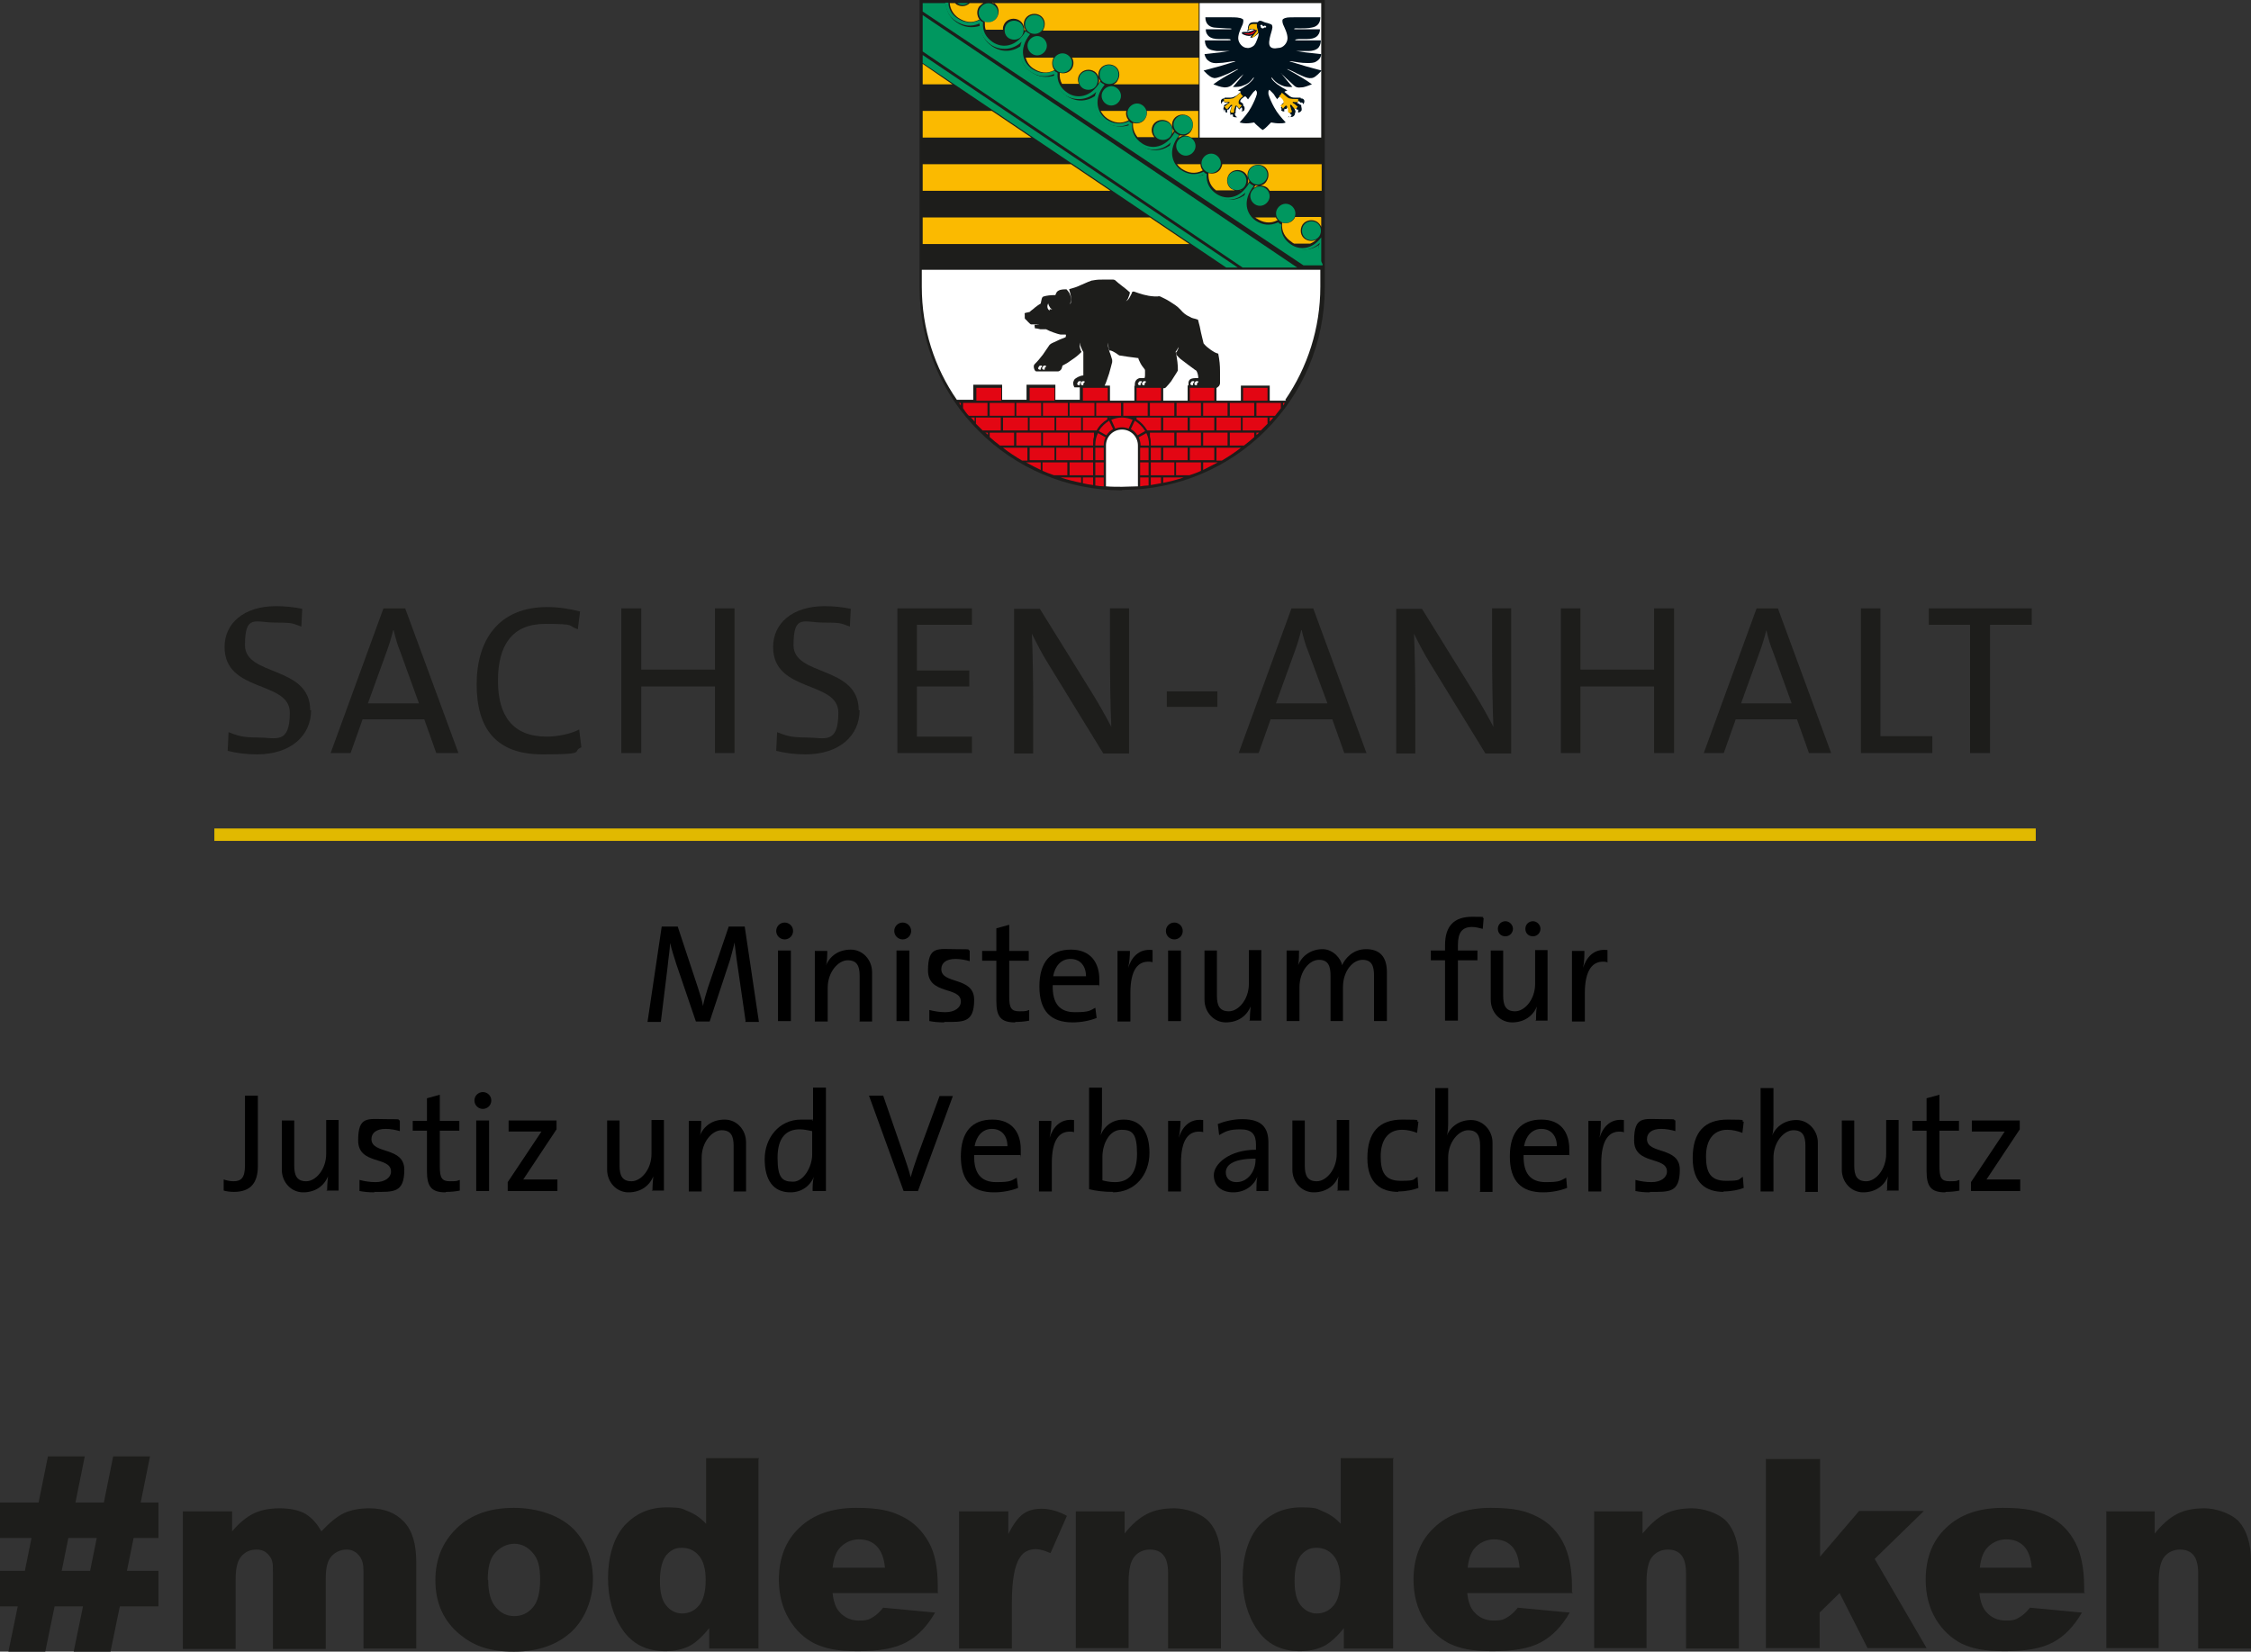 <?xml version="1.0" encoding="UTF-8"?>
<svg xmlns="http://www.w3.org/2000/svg" id="Ebene_1" version="1.1" viewBox="0 0 507.2 372.2">
  <rect x="0" y="0" width="507.2" height="372.2" fill="#333333" stroke="none"/>
  <defs>
    <style>
      .st0 {
        fill: #fbba00;
      }

      .st1 {
        fill: #00121e;
      }

      .st2 {
        fill: #1d1d1b;
      }

      .st3 {
        fill: #e1b900;
      }

      .st4 {
        fill: #00975f;
      }

      .st5 {
        fill: #fff;
      }

      .st6 {
        fill: #e30613;
      }
    </style>
  </defs>
  <path class="st2" d="M5.6,354l1.5-7.4H0v-8h8.7l2.1-10.4h8.3l-2.1,10.4h6.4l2.1-10.4h8.3l-2.1,10.4h4v8h-5.6l-1.5,7.4h7.1v8h-8.7l-2.1,10.2h-8.3l2.1-10.2h-6.4l-2.1,10.2H1.9l2.1-10.2H0v-8h5.6ZM13.9,354h6.4l1.5-7.4h-6.4l-1.5,7.4Z"></path>
  <path class="st2" d="M41.2,340.6h11.1v4.5c1.6-1.9,3.2-3.2,4.8-4,1.6-.8,3.6-1.2,5.9-1.2s4.4.4,5.9,1.3c1.4.9,2.6,2.2,3.5,3.9,1.9-2,3.6-3.4,5.1-4.1,1.5-.7,3.4-1.1,5.7-1.1,3.3,0,5.9,1,7.8,3,1.9,2,2.8,5,2.8,9.2v19.4h-11.9v-17.6c0-1.4-.3-2.4-.8-3.1-.8-1.1-1.8-1.6-3-1.6s-2.5.5-3.4,1.5c-.9,1-1.3,2.6-1.3,4.9v16h-11.9v-17c0-1.4,0-2.3-.2-2.8-.2-.8-.7-1.4-1.3-1.9-.6-.5-1.4-.7-2.2-.7-1.4,0-2.5.5-3.4,1.5-.9,1-1.3,2.7-1.3,5.1v15.8h-11.9v-30.9h0Z"></path>
  <path class="st2" d="M98.1,356.1c0-4.7,1.6-8.6,4.8-11.7,3.2-3.1,7.5-4.6,12.9-4.6s10.9,1.8,14,5.4c2.5,2.9,3.8,6.5,3.8,10.7s-1.6,8.7-4.7,11.7c-3.2,3-7.5,4.6-13.1,4.6s-9-1.3-12.1-3.8c-3.8-3.1-5.6-7.2-5.6-12.3h0ZM110,356.1c0,2.8.6,4.8,1.7,6.1,1.1,1.3,2.5,2,4.2,2s3.1-.7,4.2-2,1.6-3.4,1.6-6.3-.5-4.7-1.7-6c-1.1-1.3-2.5-2-4.1-2s-3.1.7-4.3,2-1.7,3.3-1.7,6.1h0Z"></path>
  <path class="st2" d="M170.9,328.8v42.7h-11.1v-4.6c-1.5,1.9-3,3.2-4.2,3.9-1.7.9-3.6,1.3-5.7,1.3-4.2,0-7.4-1.6-9.6-4.8s-3.3-7.1-3.3-11.7,1.2-9,3.7-11.8c2.5-2.7,5.6-4.1,9.4-4.1s3.5.3,5,.9,2.8,1.5,4,2.8v-14.8h12ZM159,356c0-2.4-.5-4.2-1.5-5.4-1-1.2-2.3-1.8-3.9-1.8s-2.5.6-3.5,1.7c-.9,1.2-1.4,3.1-1.4,5.8s.5,4.4,1.4,5.5,2.1,1.8,3.6,1.8,2.8-.6,3.8-1.8c1-1.2,1.5-3.1,1.5-5.8h0Z"></path>
  <path class="st2" d="M211.4,359h-23.8c.2,1.9.7,3.3,1.5,4.2,1.1,1.3,2.6,2,4.5,2s2.3-.3,3.3-.9c.6-.4,1.3-1,2.1-2l11.7,1.1c-1.8,3.1-3.9,5.3-6.5,6.7s-6.1,2-10.9,2-7.3-.6-9.7-1.7c-2.4-1.2-4.3-3-5.8-5.5-1.5-2.5-2.3-5.5-2.3-8.9,0-4.8,1.5-8.8,4.6-11.7,3.1-3,7.4-4.5,12.8-4.5s7.9.7,10.5,2,4.5,3.3,5.9,5.8,2,5.8,2,9.9v1.3h0ZM199.4,353.3c-.2-2.3-.9-3.9-1.9-4.9s-2.3-1.5-4-1.5-3.4.8-4.5,2.2c-.7.9-1.2,2.3-1.4,4.2h11.7Z"></path>
  <path class="st2" d="M216.1,340.6h11.1v5.1c1.1-2.2,2.2-3.7,3.3-4.5,1.1-.8,2.5-1.2,4.2-1.2s3.7.5,5.7,1.6l-3.7,8.4c-1.4-.6-2.5-.9-3.3-.9-1.5,0-2.8.6-3.6,1.9-1.2,1.8-1.8,5.2-1.8,10.1v10.4h-11.9v-30.9h0Z"></path>
  <path class="st2" d="M242.4,340.6h11v5c1.6-2.1,3.3-3.5,5-4.4s3.8-1.3,6.2-1.3,5.9,1,7.7,2.9c1.9,2,2.8,5,2.8,9v19.7h-11.9v-17c0-1.9-.4-3.3-1.1-4.1s-1.7-1.2-3-1.2-2.6.5-3.5,1.6c-.9,1.1-1.3,3-1.3,5.8v14.8h-11.9v-30.9h0Z"></path>
  <path class="st2" d="M313.9,328.8v42.7h-11.1v-4.6c-1.5,1.9-3,3.2-4.2,3.9-1.7.9-3.6,1.3-5.7,1.3-4.2,0-7.4-1.6-9.6-4.8s-3.3-7.1-3.3-11.7,1.2-9,3.7-11.8c2.5-2.7,5.6-4.1,9.4-4.1s3.5.3,5,.9,2.8,1.5,4,2.8v-14.8h12ZM302,356c0-2.4-.5-4.2-1.5-5.4-1-1.2-2.3-1.8-3.9-1.8s-2.5.6-3.5,1.7c-.9,1.2-1.4,3.1-1.4,5.8s.5,4.4,1.4,5.5,2.1,1.8,3.6,1.8,2.8-.6,3.8-1.8c1-1.2,1.5-3.1,1.5-5.8h0Z"></path>
  <path class="st2" d="M354.4,359h-23.8c.2,1.9.7,3.3,1.5,4.2,1.1,1.3,2.6,2,4.5,2s2.3-.3,3.3-.9c.6-.4,1.3-1,2.1-2l11.7,1.1c-1.8,3.1-3.9,5.3-6.5,6.7s-6.1,2-10.9,2-7.3-.6-9.7-1.7c-2.3-1.2-4.3-3-5.8-5.5-1.5-2.5-2.3-5.5-2.3-8.9,0-4.8,1.5-8.8,4.6-11.7,3.1-3,7.4-4.5,12.8-4.5s7.9.7,10.5,2,4.5,3.3,5.8,5.8c1.3,2.5,2,5.8,2,9.9v1.3h0ZM342.4,353.3c-.2-2.3-.8-3.9-1.8-4.9s-2.3-1.5-4-1.5-3.4.8-4.5,2.2c-.7.9-1.2,2.3-1.4,4.2h11.7Z"></path>
  <path class="st2" d="M359.1,340.6h11v5c1.7-2.1,3.3-3.5,5-4.4s3.8-1.3,6.2-1.3,5.8,1,7.7,2.9c1.8,2,2.8,5,2.8,9v19.7h-11.9v-17c0-1.9-.4-3.3-1.1-4.1-.7-.8-1.7-1.2-3-1.2s-2.6.5-3.5,1.6-1.3,3-1.3,5.8v14.8h-11.8v-30.9h0Z"></path>
  <path class="st2" d="M398,328.8h12.1v22l8.8-10.3h14.6l-11.1,10.8,11.7,20.1h-13.3l-6.3-12.4-4.5,4.4v8h-12.1v-42.7h0Z"></path>
  <path class="st2" d="M469.8,359h-23.8c.2,1.9.7,3.3,1.5,4.2,1.1,1.3,2.6,2,4.5,2s2.3-.3,3.3-.9c.6-.4,1.3-1,2.1-2l11.7,1.1c-1.8,3.1-3.9,5.3-6.5,6.7s-6.1,2-10.9,2-7.3-.6-9.7-1.7c-2.3-1.2-4.3-3-5.8-5.5-1.5-2.5-2.3-5.5-2.3-8.9,0-4.8,1.5-8.8,4.6-11.7,3.1-3,7.4-4.5,12.8-4.5s7.9.7,10.5,2,4.5,3.3,5.8,5.8c1.3,2.5,2,5.8,2,9.9v1.3h0ZM457.8,353.3c-.2-2.3-.8-3.9-1.8-4.9s-2.3-1.5-4-1.5-3.4.8-4.5,2.2c-.7.9-1.2,2.3-1.4,4.2h11.7Z"></path>
  <path class="st2" d="M474.5,340.6h11v5c1.7-2.1,3.3-3.5,5-4.4s3.8-1.3,6.2-1.3,5.8,1,7.7,2.9c1.8,2,2.8,5,2.8,9v19.7h-11.9v-17c0-1.9-.4-3.3-1.1-4.1-.7-.8-1.7-1.2-3-1.2s-2.6.5-3.5,1.6-1.3,3-1.3,5.8v14.8h-11.8v-30.9h0Z"></path>
  <g>
    <path class="st2" d="M252.8,110.5c-25.2,0-45.6-20.4-45.6-45.6V0h91.3v64.8c0,25.2-20.4,45.6-45.6,45.6"></path>
    <polygon class="st5" points="270.3 31 270.3 .7 297.7 .7 297.7 31 270.3 31 270.3 31"></polygon>
    <path class="st1" d="M287.3,10.9c-1.6,0-1.4-1.3-1.2-2.3.2-1,.5-1.6.6-2.4,0-.5-.1-.7-.5-.8-.5-.2-.6-.2-1-.3-.5-.1-.9-.5-1.4-.4-.2,0-.3.2-.4.3-.2,0-.5,0-.8,0-.5,0-.9.1-1.1.4-.2.3-.3.6-.3.9,0,.3-.1.5-.2.8.3-.2.7-.5,1-.5s.4,0,.6.1c-.2.2-.9.4-1.4.5-.4,0-.6,0-1,0-.2,0-.3,0-.4.2-.1.3,1,.7,1.6.7.3,0,.4,0,.7-.2,0,.1-.2.2-.3.4,0,0,0,.1-.1.2.3,0,.7,0,1.3-.5.2-.2.4-.3.6-.6,0,.6-.1.9-.3,1.4-.2.6-.4,1-.7,1.4-.4.4-1.1.7-1.6.6-1,0-2-1.1-2-2.2,0-1.1.7-2.4,1-3.1.1-.3.3-1.1,0-1.2-.6-.4-1.8-.4-2.6-.4-1.6,0-2,0-3.5,0-.9,0-1.4,0-2.3,0,0,1.3.7,2.1,1.9,2.3.8.1,2,.1,2.9.2.1,0,1.1,0,1.1.1,0,.1-.3.1-.4.1-.9,0-1.5,0-2.6,0-1.1,0-1.6,0-2.8,0,0,.6.1.9.5,1.4.6.7,1.7.8,2.4.8.7,0,1.2,0,1.8,0,.4,0,.9,0,.9.2,0,.1-.4.1-.7.1-1.6,0-3.6,0-5.1,0,0,.5.1,1.1.5,1.6.5.6,1.5.7,2.2.8,1,0,1.8,0,2.9,0,0,0,.2,0,.2,0,0,0-.1,0-.2,0-1.1.1-1.8.3-3,.4-1.1.1-1.6.2-2.7.3.2.8.5,1.3,1.2,1.7.5.3,1.2.4,2,.3,1.2,0,2.2-.3,3.5-.4.1,0,.3,0,.3,0,0,0-.1,0-.2.1-1,.3-2,.6-3.3,1-1.4.4-2.3.6-3.7,1,1.2,1.3,1.8,1.6,2.4,1.7.8,0,1.9-.5,3.1-1,.8-.4,1.4-.7,2.1-1,0,0,.2,0,.2,0,0,0-.1.1-.2.1-1.1.7-2,1.1-3.3,1.9-.8.5-1.3.8-2.1,1.4.8.3,1.5.6,2.5.7.6,0,1-.1,1.5-.4.5-.4.9-.8,1.4-1.3.5-.5.8-.8,1.4-1.3,0,0,.2-.2.2-.2,0,0-.1.1-.2.2-.8,1.1-1.4,1.7-2.4,2.9,1.1,0,1.6,0,2.5-.4,1.1-.4,1.6-1,2.2-1.8,0,0,0,.1,0,.2-.1.3-.8,1-1.3,1.4-.7.5-1.5,1-2.3,1.4.1,0,.2,0,.4.1s.2.1.3.2c-.4.3-.7.7-1.1.9-.4.2-.8.4-1.2.4-.4,0-.5,0-.9,0-.1,0-.3,0-.4,0,0,0-.1,0-.1.2-.1,0-.2,0-.3,0-.3.1-.5.3-.5.6,0,.3,0,.5.3.7,0-.2,0-.3.2-.4,0,0,.1,0,.3,0,0,0,.1.1.2,0,.1,0,.2,0,.3,0,.1,0,.2,0,.4,0-.3.2-.6.4-.8.5-.1,0-.2.1-.2.2,0,0,0,.1,0,.2-.1.2-.2.5-.1.8,0,.3.4.5.8.6,0-.2,0-.3,0-.5,0,0,0-.1,0-.2.1,0,.2,0,.3,0,.1-.1.2-.2.3-.4.1-.2.2-.3.4-.4,0,.3-.1.4-.2.7,0,.2-.1.3-.2.6,0,0,0,.1.1.2,0,.5.1.7.5.9.3.1.8.2,1.1.1-.3-.1-.4-.2-.5-.5,0-.1-.1-.2-.1-.3.1,0,.2,0,.2-.2,0-.4,0-.5.1-.9,0-.2.1-.6.2-.5.1.1.2.3.4.5,0,.1.1.2.3.1,0,0,.1,0,.1-.1,0,0,.1.1.1.2,0,.2,0,.2,0,.4.4,0,.7,0,.8-.4.1-.4,0-.8-.3-.9,0-.2,0-.3,0-.4-.3-.3-.5-.4-.6-.4-.1-.2,0-.2,0-.4.2-.3.3-.4.5-.5.2-.2.3-.3.6-.4.1.1.2.2.3.3.1.2.2.2.3.4.2-.3.3-.4.5-.7.2-.3.4-.5.6-.8.2-.3.6-.5.6-.6,0-.1.2.2.3.4,0,.2,0,.3,0,.5-.2.8-.8,2.1-1.3,3-.7,1.3-1.6,2.3-2.6,3.4.4.1.9.2,1.5.2.6,0,1.2-.1,1.8-.2.3.4.5.5.8.8.4.4.7.6,1.1.9.5-.3.7-.5,1.1-.9.3-.3.5-.5.8-.8.6.1,1.2.2,1.8.2.6,0,1.1,0,1.5-.2-1-1.1-1.9-2.1-2.6-3.4-.5-.9-1.1-2.2-1.3-3,0-.2,0-.3,0-.5,0-.2.2-.6.3-.4,0,0,.4.4.6.6.3.3.4.4.6.8.2.3.3.4.5.7,0-.2.2-.3.3-.4.1-.1.2-.2.3-.3.2.1.4.2.6.4.2.2.3.3.5.5,0,.1.1.2,0,.4,0,0-.3.2-.6.4-.1.1-.2.2,0,.4-.2.2-.4.6-.3.9.1.3.5.5.8.4,0-.2-.1-.2,0-.4,0-.1,0-.2.1-.2,0,0,0,0,.1.1.1,0,.2,0,.3-.1.1-.2.2-.4.4-.5,0,0,.1.3.2.5,0,.3,0,.5.1.9,0,.2.1.2.2.2,0,.1,0,.2-.1.3-.1.2-.3.4-.5.5.3,0,.8,0,1.1-.1.3-.2.5-.4.5-.9,0,0,.1,0,.1-.2,0-.3-.1-.4-.2-.6,0-.3-.1-.4-.2-.7.1.2.2.3.4.4.1.1.2.2.3.4,0,.1.1.1.3,0,0,0,0,.1,0,.2,0,.2,0,.3,0,.5.4-.1.7-.3.8-.6,0-.3,0-.5-.1-.8,0-.1,0-.2,0-.2,0-.1-.1-.2-.2-.2-.3-.2-.5-.3-.8-.5.1,0,.2,0,.4,0,.1,0,.2,0,.3,0s.2,0,.2,0c.1,0,.2,0,.3,0,.1.1.2.2.2.4.2-.2.3-.4.3-.7,0-.3-.2-.5-.5-.6-.1,0-.2,0-.3,0,0,0,0-.2-.1-.2-.1,0-.3,0-.4,0-.3,0-.5,0-.9,0-.5,0-.8-.1-1.2-.4-.4-.3-.7-.6-1.1-.9.1-.1.2-.1.3-.2.1,0,.2-.1.4-.1-.8-.4-1.6-.9-2.3-1.4-.5-.4-1.2-1-1.3-1.4,0-.1,0-.3,0-.2.6.8,1.1,1.3,2.2,1.8.9.4,1.4.4,2.5.4-1-1.2-1.6-1.9-2.4-2.9,0,0-.2-.2-.2-.2,0,0,.2.1.2.2.6.5.8.8,1.4,1.3.5.5,1,.9,1.4,1.3.4.4.9.5,1.5.4.9,0,1.6-.4,2.5-.7-.8-.6-1.3-.9-2.1-1.4-1.3-.8-2.2-1.3-3.3-1.9,0,0-.2-.1-.2-.1,0,0,.1,0,.2,0,.7.3,1.4.6,2.1,1,1.1.5,2.2,1.1,3.1,1,.6,0,1.2-.4,2.4-1.7-1.5-.4-2.3-.6-3.7-1-1.3-.4-2.3-.7-3.3-1,0,0-.2,0-.2-.1,0,0,.2,0,.3,0,1.3.2,2.3.4,3.6.4.8,0,1.5,0,2-.3.7-.4,1.1-.9,1.2-1.7-1.1-.1-1.6-.2-2.7-.3-1.2-.1-1.9-.3-3-.4,0,0-.2,0-.2,0,0,0,.1,0,.2,0,1.1,0,1.9,0,2.9,0,.7,0,1.7-.2,2.2-.8.4-.5.5-1.1.5-1.6-1.5,0-3.5,0-5.1,0-.3,0-.7,0-.7-.1,0-.1.6-.2.9-.2.5,0,1.1,0,1.8,0,.7,0,1.8-.1,2.4-.8.4-.5.5-.9.5-1.4-1.2,0-1.8,0-2.8,0-1.1,0-1.7,0-2.6,0-.1,0-.5,0-.4-.1,0-.2,1-.1,1.1-.1.9,0,2.1,0,2.9-.2,1.2-.2,1.9-1,1.9-2.3-.9,0-1.4,0-2.3,0-1.5,0-2,0-3.5,0s-2,0-2.6.4c-.3.2-.1.9,0,1.2.3.7,1,2,1,3.1,0,1.1-1,2.2-2,2.2"></path>
    <path class="st5" d="M279.4,24.6c0,0,0-.1.1-.2,0,0,.1-.1.2-.2.2.1.2.3.2.5,0,.4-.1.4-.3.5,0-.1,0-.2,0-.3,0-.1-.1-.2-.2-.3"></path>
    <path class="st5" d="M277.8,25.8c-.1,0-.2,0-.3,0,0,0-.1,0-.2,0,0,.2,0,.3.1.4.1.2.3.2.6.3,0,0-.1-.1-.2-.3,0-.1,0-.2,0-.4"></path>
    <path class="st5" d="M276.2,24.9c0,0-.1,0-.2-.1,0,0-.1-.1-.2-.2,0,.1,0,.2,0,.3,0,.2.1.4.3.6,0-.1,0-.2,0-.3,0-.1,0-.2,0-.3"></path>
    <path class="st5" d="M275.8,22.8c-.2,0-.3,0-.4.2-.1.2-.2.4,0,.6,0-.1,0-.2.2-.3,0,0,.2,0,.3,0v-.2c0,0,0-.1,0-.2"></path>
    <path class="st0" d="M279.7,21.3c0,0,.1.1.2.2,0,0,.1.1.2.2-.3.2-.4.3-.6.5-.2.2-.3.3-.4.6,0,.2,0,.4,0,.5.1.2.3.2.4.3.1,0,.2.1.3.2-.1.1-.2.2-.3.3-.1.2-.2.2-.3.4-.2-.3-.3-.4-.5-.6,0-.1-.3-.2-.4.1,0,.2-.1.4-.2.6,0,.4,0,.6-.1.8-.1,0-.2,0-.4,0-.2,0-.2,0-.4-.2,0-.2.1-.4.2-.6,0-.3.1-.4.2-.7,0-.1,0-.2,0-.3-.1,0-.2,0-.4.2-.1.2-.2.3-.4.5-.1.1-.2.2-.3.3-.1,0-.2-.1-.3-.2-.1-.1-.2-.2-.3-.4.2-.1.3-.2.5-.4.2-.2.4-.3.6-.4,0,0,.1-.1,0-.2,0-.1-.2,0-.3,0-.2,0-.3,0-.5,0-.1,0-.2,0-.4,0,0-.1,0-.2,0-.3,0-.1,0-.2,0-.4.3,0,.4,0,.7,0,.4,0,.7,0,1.1-.1.3,0,.5-.2.8-.4.2-.2.4-.3.6-.5.2-.2.3-.3.5-.4"></path>
    <path class="st5" d="M288.8,24.6c0,0,0-.1-.1-.2,0,0-.1-.1-.2-.2-.2.1-.2.3-.2.5,0,.4.1.4.3.5,0-.1,0-.2,0-.3,0-.1.1-.2.2-.3"></path>
    <path class="st5" d="M290.5,25.8c.1,0,.2,0,.3,0,0,0,.1,0,.2,0,0,.2,0,.3-.1.4-.1.2-.3.2-.6.3,0,0,.1-.1.2-.3,0-.1,0-.2,0-.4"></path>
    <path class="st5" d="M292,24.9c0,0,.1,0,.2-.1,0,0,.1-.1.2-.2,0,.1,0,.2,0,.3,0,.2-.1.4-.3.6,0-.1,0-.2,0-.3s0-.2,0-.3"></path>
    <path class="st5" d="M292.5,22.8c.2,0,.3,0,.4.2.1.2.2.4,0,.6,0-.1,0-.2-.2-.3,0,0-.2,0-.3,0v-.2c0,0,0-.1,0-.2"></path>
    <path class="st0" d="M288.6,21.3c0,0-.1.1-.2.2,0,0-.1.1-.2.2.3.2.4.3.6.5.2.2.3.3.4.6,0,.2,0,.4,0,.5-.1.2-.3.2-.4.3-.1,0-.2.1-.3.2.1.1.2.2.3.3.1.2.2.2.3.4.2-.3.3-.4.5-.6,0-.1.3-.2.4.1,0,.2.1.4.2.6,0,.4,0,.6.1.8.1,0,.2,0,.4,0,.2,0,.2,0,.4-.2,0-.2-.1-.4-.2-.6,0-.3-.1-.4-.2-.7,0-.1,0-.2,0-.3.1,0,.2,0,.4.2.1.2.2.3.4.5.1.1.2.2.3.3.1,0,.2-.1.3-.2.1-.1.2-.2.3-.4-.2-.1-.3-.2-.5-.4-.2-.2-.4-.3-.6-.4,0,0-.1-.1,0-.2,0-.1.2,0,.3,0,.2,0,.3,0,.5,0,.1,0,.2,0,.4,0,0-.1,0-.2,0-.3,0-.1,0-.2,0-.4-.3,0-.4,0-.7,0-.4,0-.7,0-1.1-.1-.3,0-.5-.2-.8-.4-.2-.2-.4-.3-.6-.5-.2-.2-.3-.3-.5-.4"></path>
    <path class="st6" d="M280.1,7.5c.4,0,.8,0,1.1,0,.7,0,1.1-.3,1.7-.7h.1c-.4.7-.8,1-1.5,1-.6,0-1.3-.2-1.4-.4"></path>
    <path class="st0" d="M282.2,8.2c.2-.2.3-.4.5-.6.2-.3.4-.5.6-.8,0,0-.1,0-.2,0-.4-.1-.6-.3-1-.3-.3,0-.5,0-.8.3,0-.3,0-.4.1-.6,0-.2,0-.3.2-.5.2-.2.5-.3.8-.3.3,0,.6,0,.8,0,0,.1,0,.2,0,.4,0,.4.1.6.2.9,0,.2.1.4.1.6-.2.2-.3.4-.5.6-.3.3-.6.5-.9.6"></path>
    <path class="st5" d="M284.5,5.6s0,0,0,.1c0,.1,0,.2.1.2,0,0,.2,0,.2,0,0,0,0-.1,0-.1,0,0,.1,0,.2,0,.1,0,.2,0,.3.2,0,0,0,.2-.1.2-.1,0-.2,0-.3,0-.1,0-.1.2-.4.2-.2,0-.5-.2-.4-.4,0-.1-.2-.1-.1-.3,0,0,.1-.1.2-.1,0,0,.2,0,.3.1"></path>
    <path class="st5" d="M268.2,86.3c0,.2,0,.5.4.5.1,0,.1,0,.2,0,0,0,0-.2,0-.3,0-.2.2-.2.3-.4,0,0,0-.2-.1-.2-.1,0-.2,0-.3,0-.2,0-.4.2-.4.5"></path>
    <path class="st5" d="M269.1,86.3c0,.2,0,.5.4.5.1,0,.1,0,.2,0,0,0,0-.2,0-.3,0-.2.2-.2.3-.4,0,0,0-.2-.1-.2-.1,0-.2,0-.3,0-.2,0-.4.2-.4.5"></path>
    <path class="st5" d="M256.4,86.3c0,.2,0,.5.4.5.1,0,.1,0,.2,0,0,0,0-.2,0-.3,0-.2.2-.2.3-.4,0,0,0-.2-.1-.2-.1,0-.2,0-.3,0-.2,0-.4.2-.4.5"></path>
    <path class="st5" d="M257.3,86.3c0,.2,0,.5.4.5.1,0,.1,0,.2,0,0,0,0-.2,0-.3,0-.2.2-.2.3-.4,0,0,0-.2-.1-.2-.1,0-.2,0-.3,0-.2,0-.4.2-.4.5"></path>
    <path class="st5" d="M242.7,86.3c0,.2,0,.5.4.5.1,0,.1,0,.2,0,0,0,0-.2,0-.3,0-.2.2-.2.3-.4,0,0,0-.2-.1-.2-.1,0-.2,0-.3,0-.2,0-.4.2-.4.5"></path>
    <path class="st5" d="M243.5,86.3c0,.2,0,.5.4.5.1,0,.1,0,.2,0,0,0,0-.2,0-.3,0-.2.2-.2.3-.4,0,0,0-.2-.1-.2-.1,0-.2,0-.3,0-.2,0-.4.2-.4.5"></path>
    <path class="st5" d="M233.9,82.8c0,.2,0,.5.4.5.1,0,.1,0,.2,0,0,0,0-.2,0-.3,0-.2.2-.2.3-.4,0,0,0-.2-.1-.2-.1,0-.2,0-.3,0-.2,0-.4.2-.4.5"></path>
    <path class="st5" d="M234.8,82.8c0,.2,0,.5.4.5.1,0,.1,0,.2,0,0,0,0-.2,0-.3,0-.2.2-.2.3-.4,0,0,0-.2-.1-.2-.1,0-.2,0-.3,0-.2,0-.4.2-.4.5"></path>
    <path class="st5" d="M236.2,68.3c-.1.3-.2.4-.2.8,0,.4.2.7.5.9v-.3h.2c.1,0,.2,0,.4,0-.2-.1-.4-.2-.5-.4-.2-.3-.3-.5-.4-.8"></path>
    <polygon class="st3" points="48.3 189.5 48.3 186.7 458.7 186.7 458.7 189.5 48.3 189.5 48.3 189.5"></polygon>
    <path class="st2" d="M69.9,160.1c0-10.2-14.7-7.6-14.7-14.7s2.3-5.1,6.8-5.1,4,.3,5.9.9l.2-4c-1.9-.4-3.9-.6-5.9-.6-7.3,0-11.6,3.9-11.6,9.2,0,10.4,14.7,7.5,14.7,14.8s-3.2,5.6-7.1,5.6-4.8-.5-6.7-1.2l-.2,4.2c1.9.5,4.2.8,6.6.8,7.6,0,12.2-4.2,12.2-10"></path>
    <path class="st2" d="M91.3,137.1h-4.9l-11.9,32.6h4.5l2.7-7.6h13.9l2.7,7.6h5l-12-32.6h0ZM82.9,158.5l4.2-11.6c.6-1.6,1.1-3.3,1.5-4.9h.1c.4,1.7.8,3.2,1.5,4.9l4.2,11.6h-11.5Z"></path>
    <path class="st2" d="M131,168.4l-.5-4c-1.9,1-4.9,1.6-7.3,1.6-7.6,0-11-4.6-11-12.6s3.2-12.8,10.6-12.8,4.9.4,7.4,1.2l.5-4c-2.3-.6-4.9-1-7.4-1-11,0-15.9,7.5-15.9,17.4s4.3,15.8,14.8,15.8,6.4-.6,8.8-1.6"></path>
    <polygon class="st2" points="165.5 169.7 165.5 137.1 161.1 137.1 161.1 150.9 144.5 150.9 144.5 137.1 140 137.1 140 169.7 144.5 169.7 144.5 154.7 161.1 154.7 161.1 169.7 165.5 169.7 165.5 169.7"></polygon>
    <path class="st2" d="M193.5,160.1c0-10.2-14.7-7.6-14.7-14.7s2.3-5.1,6.8-5.1,4,.3,5.9.9l.2-4c-1.9-.4-3.9-.6-5.9-.6-7.3,0-11.6,3.9-11.6,9.2,0,10.4,14.7,7.5,14.7,14.8s-3.2,5.6-7.1,5.6-4.8-.5-6.7-1.2l-.2,4.2c1.9.5,4.2.8,6.6.8,7.6,0,12.2-4.2,12.2-10"></path>
    <polygon class="st2" points="219 169.7 219 166 206.6 166 206.6 154.7 218.4 154.7 218.4 151.1 206.6 151.1 206.6 140.8 219 140.8 219 137.1 202.2 137.1 202.2 169.7 219 169.7 219 169.7"></polygon>
    <path class="st2" d="M254.4,169.7v-32.6h-4.3v9.3c0,5.4.1,13.4.3,17.4-1.2-2.3-2.6-4.8-4-7.1l-12.1-19.5h-5.8v32.6h4.3v-10.5c0-5.2-.1-13-.3-16.5,1.1,2.2,2.2,4.4,3.7,6.8l12.4,20.2h5.8,0Z"></path>
    <polygon class="st2" points="274.3 159.3 274.3 155.8 262.9 155.8 262.9 159.3 274.3 159.3 274.3 159.3"></polygon>
    <path class="st2" d="M295.9,137.1h-4.9l-11.9,32.6h4.5l2.7-7.6h13.9l2.7,7.6h5l-12-32.6ZM287.5,158.5l4.2-11.6c.6-1.6,1.1-3.3,1.5-4.9h.1c.4,1.7.8,3.2,1.5,4.9l4.3,11.6h-11.5Z"></path>
    <path class="st2" d="M340.5,169.7v-32.6h-4.3v9.3c0,5.4.1,13.4.3,17.4-1.2-2.3-2.6-4.8-4-7.1l-12.1-19.5h-5.8v32.6h4.3v-10.5c0-5.2-.1-13-.3-16.5,1.1,2.2,2.2,4.4,3.7,6.8l12.4,20.2h5.8Z"></path>
    <polygon class="st2" points="377.2 169.7 377.2 137.1 372.7 137.1 372.7 150.9 356.1 150.9 356.1 137.1 351.7 137.1 351.7 169.7 356.1 169.7 356.1 154.7 372.7 154.7 372.7 169.7 377.2 169.7 377.2 169.7"></polygon>
    <path class="st2" d="M400.7,137.1h-4.9l-11.9,32.6h4.5l2.7-7.6h13.8l2.7,7.6h5l-12-32.6ZM392.3,158.5l4.2-11.6c.6-1.6,1.1-3.3,1.5-4.9h0c.4,1.7.8,3.2,1.5,4.9l4.2,11.6h-11.5Z"></path>
    <polygon class="st2" points="435.4 169.7 435.4 165.9 423.7 165.9 423.7 137.1 419.3 137.1 419.3 169.7 435.4 169.7 435.4 169.7"></polygon>
    <polygon class="st2" points="457.8 140.8 457.8 137.1 434.6 137.1 434.6 140.8 443.9 140.8 443.9 169.7 448.4 169.7 448.4 140.8 457.8 140.8 457.8 140.8"></polygon>
    <path class="st6" d="M217,90.8h5.5v2.9h-4.2c-.5-.5-.9-1.1-1.3-1.7v-1.2h0Z"></path>
    <polygon class="st6" points="247 93.7 247 90.8 252.6 90.8 252.6 93.7 247 93.7 247 93.7"></polygon>
    <polygon class="st6" points="241 93.7 241 90.8 246.6 90.8 246.6 93.7 241 93.7 241 93.7"></polygon>
    <polygon class="st6" points="235 93.7 235 90.8 240.6 90.8 240.6 93.7 235 93.7 235 93.7"></polygon>
    <polygon class="st6" points="229 93.7 229 90.8 234.6 90.8 234.6 93.7 229 93.7 229 93.7"></polygon>
    <polygon class="st6" points="223 93.7 223 90.8 228.6 90.8 228.6 93.7 223 93.7 223 93.7"></polygon>
    <path class="st6" d="M216.1,90.8h.4v.6c-.1-.2-.3-.4-.4-.6"></path>
    <polygon class="st6" points="253.1 93.7 253.1 90.8 258.6 90.8 258.6 93.7 253.1 93.7 253.1 93.7"></polygon>
    <polygon class="st6" points="259.1 93.7 259.1 90.8 264.6 90.8 264.6 93.7 259.1 93.7 259.1 93.7"></polygon>
    <polygon class="st6" points="265.1 93.7 265.1 90.8 270.6 90.8 270.6 93.7 265.1 93.7 265.1 93.7"></polygon>
    <polygon class="st6" points="271.1 93.7 271.1 90.8 276.6 90.8 276.6 93.7 271.1 93.7 271.1 93.7"></polygon>
    <polygon class="st6" points="277.1 93.7 277.1 90.8 282.6 90.8 282.6 93.7 277.1 93.7 277.1 93.7"></polygon>
    <path class="st6" d="M283.1,90.8h5.5v1.2c-.4.6-.9,1.1-1.3,1.7h-4.2v-2.9h0Z"></path>
    <path class="st6" d="M289.1,90.8h.4c-.1.2-.3.4-.4.6v-.6h0Z"></path>
    <path class="st6" d="M244,94.1h5.5v.4c-1,.6-1.9,1.5-2.4,2.5h-3.1v-2.9h0Z"></path>
    <polygon class="st6" points="238 97 238 94.1 243.6 94.1 243.6 97 238 97 238 97"></polygon>
    <polygon class="st6" points="232 97 232 94.1 237.6 94.1 237.6 97 232 97 232 97"></polygon>
    <polygon class="st6" points="226 97 226 94.1 231.6 94.1 231.6 97 226 97 226 97"></polygon>
    <path class="st6" d="M220,94.1h5.5v2.9h-4.1c-.5-.5-1-1-1.5-1.5v-1.4h0Z"></path>
    <path class="st6" d="M218.8,94.1h.8v.9c-.3-.3-.5-.6-.8-.9"></path>
    <path class="st6" d="M256.1,94.1h5.5v2.9h-3.1c-.6-1-1.4-1.9-2.4-2.5v-.4h0Z"></path>
    <polygon class="st6" points="262.1 97 262.1 94.1 267.6 94.1 267.6 97 262.1 97 262.1 97"></polygon>
    <polygon class="st6" points="268.1 97 268.1 94.1 273.6 94.1 273.6 97 268.1 97 268.1 97"></polygon>
    <polygon class="st6" points="274.1 97 274.1 94.1 279.6 94.1 279.6 97 274.1 97 274.1 97"></polygon>
    <path class="st6" d="M280.1,94.1h5.5v1.4c-.5.5-1,1-1.5,1.5h-4.1v-2.9h0Z"></path>
    <path class="st6" d="M286.1,94.1h.8c-.2.3-.5.6-.8.9v-.9h0Z"></path>
    <path class="st6" d="M241,97.5h5.5v.9c-.2.6-.2,1.1-.2,1.8v.2h-5.3v-2.9h0Z"></path>
    <polygon class="st6" points="235 100.4 235 97.5 240.6 97.5 240.6 100.4 235 100.4 235 100.4"></polygon>
    <polygon class="st6" points="229 100.4 229 97.5 234.6 97.5 234.6 100.4 229 100.4 229 100.4"></polygon>
    <path class="st6" d="M223,97.5h5.5v2.9h-3.2c-.8-.6-1.6-1.3-2.3-1.9v-1h0Z"></path>
    <path class="st6" d="M222,97.5h.6v.5c-.2-.2-.4-.4-.6-.5"></path>
    <path class="st6" d="M259.1,97.5h5.5v2.9h-5.3v-.2c0-.6,0-1.2-.2-1.8v-.9h0Z"></path>
    <polygon class="st6" points="265.1 100.4 265.1 97.5 270.6 97.5 270.6 100.4 265.1 100.4 265.1 100.4"></polygon>
    <polygon class="st6" points="271.1 100.4 271.1 97.5 276.6 97.5 276.6 100.4 271.1 100.4 271.1 100.4"></polygon>
    <path class="st6" d="M277.1,97.5h5.5v1c-.8.7-1.5,1.3-2.3,1.9h-3.2v-2.9h0Z"></path>
    <path class="st6" d="M283.1,97.5h.6c-.2.2-.4.4-.6.5v-.5h0Z"></path>
    <polygon class="st6" points="244 103.7 244 100.9 246.3 100.9 246.3 103.7 244 103.7 244 103.7"></polygon>
    <polygon class="st6" points="238 103.7 238 100.9 243.6 100.9 243.6 103.7 238 103.7 238 103.7"></polygon>
    <polygon class="st6" points="232 103.7 232 100.9 237.6 100.9 237.6 103.7 232 103.7 232 103.7"></polygon>
    <path class="st6" d="M226,100.9h5.5v2.9h-1.2c-1.5-.9-2.9-1.8-4.3-2.9h0Z"></path>
    <polygon class="st6" points="259.3 103.7 259.3 100.9 261.6 100.9 261.6 103.7 259.3 103.7 259.3 103.7"></polygon>
    <polygon class="st6" points="262.1 103.7 262.1 100.9 267.6 100.9 267.6 103.7 262.1 103.7 262.1 103.7"></polygon>
    <polygon class="st6" points="268.1 103.7 268.1 100.9 273.6 100.9 273.6 103.7 268.1 103.7 268.1 103.7"></polygon>
    <path class="st6" d="M274.1,100.9h5.5c-1.4,1.1-2.8,2-4.3,2.9h-1.2v-2.9h0Z"></path>
    <polygon class="st6" points="241 107.1 241 104.2 246.3 104.2 246.3 107.1 241 107.1 241 107.1"></polygon>
    <path class="st6" d="M235,104.2h5.5v2.9h-3c-.9-.3-1.7-.6-2.6-1v-1.9h0Z"></path>
    <path class="st6" d="M231.2,104.2h3.3v1.7c-1.1-.5-2.2-1.1-3.3-1.7"></path>
    <polygon class="st6" points="259.3 107.1 259.3 104.2 264.6 104.2 264.6 107.1 259.3 107.1 259.3 107.1"></polygon>
    <path class="st6" d="M265.1,104.2h5.5v1.9c-.8.4-1.7.7-2.6,1h-3v-2.9h0Z"></path>
    <path class="st6" d="M271.1,104.2h3.3c-1.1.6-2.2,1.1-3.3,1.7v-1.7h0Z"></path>
    <path class="st6" d="M244,107.6h2.3v1.7c-.8-.1-1.5-.2-2.3-.4v-1.3h0Z"></path>
    <path class="st6" d="M239,107.6h4.6v1.2c-1.5-.3-3.1-.7-4.6-1.2"></path>
    <path class="st6" d="M259.3,107.6h2.3v1.3c-.8.1-1.5.3-2.3.4v-1.7h0Z"></path>
    <path class="st6" d="M262.1,107.6h4.6c-1.5.5-3,.9-4.6,1.2v-1.2h0Z"></path>
    <polygon class="st6" points="244 90.3 244 87.4 249.6 87.4 249.6 90.3 244 90.3 244 90.3"></polygon>
    <polygon class="st6" points="232 90.3 232 87.4 237.6 87.4 237.6 90.3 232 90.3 232 90.3"></polygon>
    <polygon class="st6" points="220 90.3 220 87.4 225.6 87.4 225.6 90.3 220 90.3 220 90.3"></polygon>
    <polygon class="st6" points="256.1 90.3 256.1 87.4 261.6 87.4 261.6 90.3 256.1 90.3 256.1 90.3"></polygon>
    <polygon class="st6" points="268.1 90.3 268.1 87.4 273.6 87.4 273.6 90.3 268.1 90.3 268.1 90.3"></polygon>
    <polygon class="st6" points="280.1 90.3 280.1 87.4 285.6 87.4 285.6 90.3 280.1 90.3 280.1 90.3"></polygon>
    <path class="st6" d="M250,94.1h.3c-.1,0-.2,0-.3.1h0ZM255.3,94.1h.3c-.1,0-.2,0-.3,0h0Z"></path>
    <path class="st5" d="M256.4,109.6c-1.2,0-2.4.1-3.6.1s-2.4,0-3.6-.1v-9.2c0-2,1.6-3.6,3.6-3.6s3.6,1.6,3.6,3.6v9.2h0Z"></path>
    <path class="st6" d="M258.8,109.4c-.6,0-1.3.1-1.9.2v-2h1.9v1.8h0Z"></path>
    <path class="st6" d="M248.7,109.6c-.6,0-1.3-.1-1.9-.2v-1.8h1.9v2h0Z"></path>
    <polygon class="st6" points="246.8 103.7 246.8 100.9 248.7 100.9 248.7 103.7 246.8 103.7 246.8 103.7"></polygon>
    <polygon class="st6" points="246.8 107.1 246.8 104.2 248.7 104.2 248.7 107.1 246.8 107.1 246.8 107.1"></polygon>
    <path class="st6" d="M247.6,97.1c.6-1,1.4-1.7,2.3-2.3l.9,1.9c-.6.3-1.1.8-1.5,1.4l-1.8-1h0Z"></path>
    <path class="st6" d="M249.2,98.6l-1.8-1c-.4.8-.6,1.7-.6,2.6v.2h1.9c0-.7.1-1.3.4-1.8"></path>
    <polygon class="st6" points="256.9 103.7 256.9 100.9 258.8 100.9 258.8 103.7 256.9 103.7 256.9 103.7"></polygon>
    <polygon class="st6" points="256.9 107.1 256.9 104.2 258.8 104.2 258.8 107.1 256.9 107.1 256.9 107.1"></polygon>
    <path class="st6" d="M258,97.1c-.6-1-1.4-1.7-2.3-2.3l-.9,1.9c.6.3,1.1.8,1.5,1.4l1.8-1h0Z"></path>
    <path class="st6" d="M256.5,98.6l1.8-1c.4.8.6,1.7.6,2.6v.2h-1.9c0-.7-.2-1.3-.4-1.8"></path>
    <path class="st6" d="M252.8,94.1c-.9,0-1.7.2-2.4.5l.9,2c.5-.2,1-.3,1.5-.3s1,.1,1.5.3l.9-2c-.7-.3-1.5-.5-2.4-.5"></path>
    <polygon class="st4" points="207.9 11.6 207.9 3.4 292.3 60.3 280 60.3 207.9 11.6 207.9 11.6"></polygon>
    <polygon class="st4" points="276.3 60.3 207.9 14.2 207.9 12.4 278.9 60.3 276.3 60.3 276.3 60.3"></polygon>
    <path class="st4" d="M207.9,2.6V.7h5.2c.1,1.7.9,3.3,2.4,4.3,1.7,1.2,3.5,1.4,5.4.8.2,1.9.9,3.4,2.6,4.6,2.1,1.4,4.4,1.4,6.5,0-.4,2.3.4,4.6,2.3,5.8,1.7,1.2,3.5,1.4,5.4.8.2,1.9.9,3.4,2.6,4.6,2.1,1.4,4.4,1.4,6.5,0-.4,2.3.4,4.6,2.3,5.8,1.7,1.2,3.5,1.4,5.4.8.2,1.9.9,3.4,2.6,4.6,2.1,1.4,4.4,1.4,6.5,0-.4,2.3.4,4.6,2.3,5.8,1.7,1.2,3.5,1.4,5.4.8.2,1.9.9,3.4,2.6,4.6,2.1,1.4,4.4,1.4,6.5,0-.4,2.3.4,4.6,2.3,5.8,1.7,1.2,3.5,1.4,5.4.8.2,1.9.9,3.4,2.6,4.6,2.1,1.4,4.4,1.4,6.5,0-.3,1.5,0,3.1.8,4.3v.3h-4.3L207.9,2.6h0Z"></path>
    <path class="st4" d="M297.7,59.6c-.8-1.4-1-3.2-.3-4.9-1.9,1.9-4.8,2.1-6.9.8-1.7-1.2-2.5-2.8-2.6-4.8-1.9.8-3.6.6-5.4-.6-2-1.4-2.9-4.2-1.9-6.7-1.9,1.9-4.8,2.1-6.9.8-1.7-1.2-2.5-2.8-2.6-4.8-1.9.8-3.6.6-5.4-.6-2-1.4-2.9-4.2-1.9-6.7-1.9,1.9-4.8,2.1-6.9.7-1.7-1.2-2.5-2.8-2.6-4.8-1.9.8-3.6.6-5.4-.6-2-1.4-2.9-4.2-1.9-6.7-1.9,1.9-4.8,2.1-6.9.8-1.7-1.2-2.5-2.8-2.6-4.8-1.9.8-3.6.6-5.4-.6-2-1.4-2.9-4.2-1.9-6.7-1.9,1.9-4.8,2.1-6.9.7-1.7-1.2-2.5-2.8-2.6-4.8-1.9.8-3.6.6-5.4-.6-1.4-.9-2.2-2.4-2.3-4.1h.7c0,1.5.9,2.8,2,3.5,1.5,1,3.2,1.3,5.1.4.1.1.2.2.3.3.1,0,.2.1.4.2-.2,2,.7,3.5,2.2,4.5,2.1,1.4,5.3,1.2,7.4-2.5.1.1.3.3.5.4.2.1.4.2.5.3-2.7,3.4-1.6,6.4.4,7.8,1.5,1,3.2,1.3,5.1.4.1.1.2.2.3.3.1,0,.2.1.4.2-.2,2,.7,3.5,2.2,4.5,2,1.4,5.3,1.2,7.4-2.5.1.1.3.3.5.4.2.1.4.2.5.3-2.7,3.3-1.6,6.4.4,7.8,1.5,1,3.2,1.3,5.1.4.1.1.2.2.3.3s.2.1.4.2c-.2,2,.7,3.5,2.2,4.5,2,1.4,5.3,1.2,7.4-2.5.1.1.3.3.5.4.2.1.4.2.5.3-2.7,3.3-1.6,6.4.4,7.8,1.5,1,3.2,1.3,5.1.4.1.1.2.2.3.3s.2.1.4.2c-.2,2,.7,3.5,2.2,4.5,2.1,1.4,5.3,1.2,7.4-2.5.1.1.3.3.5.4.2.1.4.2.5.3-2.7,3.4-1.6,6.4.4,7.8,1.5,1,3.2,1.3,5.1.4.1.1.2.2.3.3.1,0,.2.1.4.2-.2,2,.7,3.5,2.2,4.5,1.9,1.3,4.7,1.2,6.8-1.6v6.4h0Z"></path>
    <path class="st4" d="M252.2,22.8c.7-1,.4-2.3-.6-3-1-.7-2.3-.4-3,.6s-.4,2.3.6,3c1,.7,2.3.4,3-.6"></path>
    <path class="st4" d="M258,26.7c.7-1,.4-2.3-.6-3-1-.7-2.3-.4-3,.6s-.4,2.3.6,3c1,.7,2.3.4,3-.6"></path>
    <path class="st4" d="M260.2,28.2c.7-1,2-1.2,3-.6s1.2,2,.6,3-2,1.2-3,.6c-1-.7-1.2-2-.6-3"></path>
    <path class="st4" d="M269,34.1c.7-1,.4-2.3-.6-3-1-.7-2.3-.4-3,.6-.7,1-.4,2.3.6,3,1,.7,2.3.4,3-.6"></path>
    <path class="st4" d="M274.7,38c.7-1,.4-2.3-.6-3-1-.7-2.3-.4-3,.6-.7,1-.4,2.3.6,3,1,.7,2.3.4,3-.6"></path>
    <path class="st4" d="M276.9,39.5c.7-1,2-1.2,3-.6,1,.7,1.2,2,.6,3s-2,1.2-3,.6c-1-.7-1.2-2-.6-3"></path>
    <path class="st4" d="M285.7,45.4c.7-1,.4-2.3-.6-3-1-.7-2.3-.4-3,.6s-.4,2.3.6,3c1,.7,2.3.4,3-.6"></path>
    <path class="st4" d="M291.5,49.3c.7-1,.4-2.3-.6-3s-2.3-.4-3,.6c-.7,1-.4,2.3.6,3,1,.7,2.3.4,3-.6"></path>
    <path class="st4" d="M293.7,50.8c.7-1,2-1.2,3-.6,1,.7,1.2,2,.6,3-.7,1-2,1.2-3,.6-1-.7-1.2-2-.6-3"></path>
    <path class="st4" d="M235.5,11.5c.7-1,.4-2.3-.6-3-1-.7-2.3-.4-3,.6-.7,1-.4,2.3.6,3,1,.7,2.3.4,3-.6"></path>
    <path class="st4" d="M241.2,15.4c.7-1,.4-2.3-.6-3-1-.7-2.3-.4-3,.6-.7,1-.4,2.3.6,3,1,.7,2.3.4,3-.6"></path>
    <path class="st4" d="M243.4,16.9c.7-1,2-1.2,3-.6s1.2,2,.6,3-2,1.2-3,.6c-1-.7-1.2-2-.6-3"></path>
    <path class="st4" d="M224.5,4.1c.7-1,.4-2.3-.6-3-1-.7-2.3-.4-3,.6-.7,1-.4,2.3.6,3,1,.7,2.3.4,3-.6"></path>
    <path class="st4" d="M226.7,5.6c.7-1,2-1.2,3-.6,1,.7,1.2,2,.6,3s-2,1.2-3,.6-1.2-2-.6-3"></path>
    <path class="st4" d="M234.3,3.7c1,.7,1.2,2,.6,3-.7,1-2,1.2-3,.6-1-.7-1.2-2-.6-3,.7-1,2-1.2,3-.6"></path>
    <path class="st4" d="M251.1,15c1,.7,1.2,2,.6,3s-2,1.2-3,.6-1.2-2-.6-3,2-1.2,3-.6"></path>
    <path class="st4" d="M267.8,26.3c-1-.7-2.3-.4-3,.6s-.4,2.3.6,3c1,.7,2.3.4,3-.6.7-1,.4-2.3-.6-3"></path>
    <path class="st4" d="M284.6,37.6c-1-.7-2.3-.4-3,.6s-.4,2.3.6,3c1,.7,2.3.4,3-.6s.4-2.3-.6-3"></path>
    <path class="st4" d="M218.2.7c-.7.5-1.7.6-2.5,0h0c0,0,2.6,0,2.6,0h0Z"></path>
    <polygon class="st0" points="207.9 19 207.9 14.4 214.6 19 207.9 19 207.9 19"></polygon>
    <polygon class="st0" points="207.9 31 207.9 25 223.5 25 232.4 31 207.9 31 207.9 31"></polygon>
    <polygon class="st0" points="207.9 43 207.9 37 241.3 37 250.2 43 207.9 43 207.9 43"></polygon>
    <polygon class="st0" points="207.9 55 207.9 49 259.1 49 268 55 207.9 55 207.9 55"></polygon>
    <path class="st0" d="M223.7.7h46.4v6.2h-35.1s0,0,0-.1c.7-1.1.5-2.6-.6-3.3s-2.6-.4-3.3.6c-.6.9-.5,1.9,0,2.7h0c0,0-.3,0-.3,0,0-.8-.3-1.7-1.1-2.2-1.1-.7-2.6-.4-3.3.6-.3.5-.5,1-.4,1.5h-3.9c-.2-.5-.2-1.1-.2-1.8,1,.3,2.1,0,2.7-.9.7-1.1.5-2.6-.6-3.3-.1,0-.2-.1-.3-.2"></path>
    <path class="st0" d="M231.1,13h6.3c-.5.9-.4,2,.2,2.8-1.7.9-3.3.6-4.8-.4-.8-.5-1.4-1.4-1.7-2.4"></path>
    <path class="st0" d="M241.5,13h28.6v6h-19.2c.4-.2.7-.4.9-.8.7-1.1.5-2.6-.6-3.3s-2.6-.4-3.3.6c-.6.9-.5,1.9,0,2.7-.1.3-.3.5-.4.7.4-1,0-2.2-.9-2.8-1.1-.7-2.6-.4-3.3.6-.5.7-.5,1.5-.2,2.2h-3.8c-.4-.7-.6-1.5-.5-2.5,1,.3,2.1,0,2.7-.9.5-.8.5-1.8,0-2.6"></path>
    <path class="st0" d="M248.1,25h5.7c-.2.7,0,1.5.5,2.1-1.7.9-3.3.6-4.8-.4-.6-.4-1.1-1-1.5-1.7"></path>
    <path class="st0" d="M258.5,25h11.5v6h-1.6c-.9-.6-2-.6-2.8,0h-.1c.1-.2.3-.4.4-.5,1,.2,2-.1,2.5-1,.7-1.1.5-2.6-.6-3.3s-2.6-.4-3.3.6c-.6.9-.5,1.9,0,2.7-.1.3-.3.5-.4.7.4-1,0-2.2-.9-2.8-1.1-.7-2.6-.4-3.3.6-.6.9-.5,2.1.2,2.9h-3.8c-.7-.9-1.1-1.9-1-3.2,1,.3,2.1,0,2.7-.9.4-.6.5-1.2.4-1.9"></path>
    <path class="st0" d="M265.3,37h5.2c0,.5.2,1,.5,1.4-1.7.9-3.3.6-4.8-.4-.4-.3-.7-.6-1-1"></path>
    <path class="st0" d="M279.6,43h-.3c.2,0,.4-.1.5-.2,0,0-.2.1-.2.2"></path>
    <path class="st0" d="M275.4,37h22.4v6h-11.7c-.2-.3-.4-.6-.7-.8-1-.6-2.2-.5-3,.3.2-.2.3-.5.5-.7,1,.2,2-.1,2.5-1,.7-1.1.5-2.6-.6-3.3s-2.6-.4-3.3.6c-.6.9-.5,1.9,0,2.7-.1.3-.3.5-.4.7.4-1,0-2.2-.9-2.8-1.1-.7-2.6-.4-3.3.6-.7,1.1-.5,2.6.6,3.3.2.1.5.2.7.3h-4.2c-1.2-.9-1.8-2.2-1.7-3.9,1,.3,2.1,0,2.7-.9.2-.4.4-.8.4-1.1"></path>
    <path class="st0" d="M282.8,49h4.7c0,.2.2.4.4.6-1.7.9-3.3.6-4.8-.4-.1,0-.2-.2-.4-.3"></path>
    <path class="st0" d="M297.7,49v2.1c-.2-.4-.5-.8-.9-1.1-1.1-.7-2.6-.4-3.3.6-.7,1.1-.5,2.6.6,3.3.8.5,1.8.5,2.5.1-.4.4-.9.7-1.4.9h-3.6c-.2-.1-.4-.2-.6-.4-1.5-1-2.3-2.4-2.1-4.3,1,.3,2.1,0,2.7-.9.1-.1.2-.3.2-.4h5.8Z"></path>
    <path class="st0" d="M214.2.7h1c.1.1.2.2.3.3,1,.6,2.2.5,3-.3h3.1c-.4.2-.7.5-1,.8-.6.9-.5,2.1.1,2.9-1.7.9-3.3.6-4.8-.4-1-.7-1.8-1.9-1.9-3.3"></path>
    <path class="st5" d="M289.8,90.3h-3.7v-3.4h-6.5v3.4h-5.5v-2.9c0,0,.2,0,.2-.1.4-.3.5-.4.6-.9,0-1,0-1.6,0-2.6,0-1.6-.1-2.5-.4-4.1-.7-.2-1-.4-1.6-.8-.7-.5-1.1-.8-1.7-1.5l-.6-2.5c-.2-1-.3-1.6-.6-2.6,0-.2,0-.2-.2-.3-.8-.3-1.1-.2-1.7-.6-.9-.4-1.4-.8-2.1-1.6-.8-.9-1.6-1.3-2.5-1.9-.8-.5-1.3-.7-2.1-1.1-.1,0-.3-.1-.5,0-.4,0-.5,0-.8,0-1.8-.1-3.2-.6-4.6-1.1-.2,0-.3,0-.4.1-.1.4-.2.5-.4.9-.3.6-.5.9-1,1.2.3-.3.5-.6.6-1,.2-.4.2-.6.3-1-.7-.6-1-.9-1.7-1.4s-1.1-.9-1.7-1.4c-.2-.1-.4-.1-.6-.1-.7,0-1.1,0-1.8,0-1,0-1.6,0-2.6.2-.1,0-.2,0-.4.1-.9.3-1.4.6-2.4,1-1.2.6-2.5.8-2.5.9.2.7.6,1.9.4,2.9,0,.2-.1.3-.2.5.1-.5.3-.9.2-1.4-.1-.9-.5-1.5-1-2-.5,0-1.3,0-1.8.3-.4.2-.5.5-.7,1-1.1,0-1.9.1-2.6.3-.5.1-.5.7-.7,1.6-.5.3-.8.5-1.3.9-.4.4-.8.6-1.2,1,0,0-.5.1-.9.2-.2,0-.3.2-.2.4,0,0,0,.6,0,.8,0,.2.4.4.7.8.3.3.6.6.7.6.3,0,.5,0,.8,0,.4,0,.6,0,1,0,0,.1-.3,0-.5.1-.2,0-.3,0-.4,0-.2,0,0,.8,0,.8.5,0,.7.1,1.2.2.5,0,.8,0,1.3,0,.6.3,1,.5,1.6.7.6.2,1.1.4,1.7.5.4,0,.9,0,1.1,0,.2,0,0,.6,0,.6-.7.3-1.1.4-1.9.8-.8.4-1.6.6-1.9,1.2-.4.6-.8,1.2-1.3,1.9-.7.9-1.1,1.4-1.9,2.2-.4.4,0,1.6.4,1.6h4.9c.2,0,.6-.2.8-.6.1-.2.1-.4.2-.7.8-.4,1.3-.7,2.1-1.3.9-.6,1.4-1,2.2-1.8-.2-.3-.3-.6-.4-1.1,0-.4-.1-.6,0-1,0,.4.1.7.3,1.1.2.4.2.6.5,1,0,1.1,0,1.6,0,2.7,0,1,0,1.5,0,2.6-1,.1-1.6.6-1.9.8-.2.2-.3.5-.4.8,0,.4.1.8.3,1.1h1.2v2.8h-5.5v-3.4h-6.5v3.4h-5.5v-3.4h-6.5v3.4h-3.7c-5-7.2-7.9-16-7.9-25.5v-3.8h89.8v3.8c0,9.4-2.9,18.2-7.9,25.5"></path>
    <path class="st5" d="M267.6,86.9v3.4h-5.5v-2.8c.2,0,.4,0,.6-.2.4-.4.9-1,1.2-1.4.6-1,1-1.5,1.5-2.4,0-.7,0-1.1-.1-1.9-.1-.9-.2-1.4-.4-2.3,0-.1.1-.2.2-.3.2-.3.3-.5.4-.8,0,.3,0,.5-.2.7,0,.2-.1.3-.3.5v.2c0,0,.1.4.1.4.5.5.7.8,1.3,1.2,1,.8,1.6,1.2,2.8,2.1.2.1.4.2.5.5.2.4.3,1,.3,1.4-.5,0-1,0-1.4.1-.5.1-.7.4-.8.8,0,.3,0,.5,0,.7"></path>
    <path class="st5" d="M255.8,86.9h-.2v3.4h-5.5v-3.4h-1.2c.4-.8.6-1.6,1-2.7.3-1,.4-1.5.7-2.6,0-.2,0-.3,0-.5-.3-.9-.3-1.1-.6-1.8-.2-.7-.4-1.3-.4-2.1.1.7.2,1,.2,1.2,0,.2.1.3.2.6.1,0,.2,0,.3,0,.6.2,1.2.6,1.9,1.1.8.1,1.2.2,2,.3.9.1,1.4.2,2.3.3,0,.3.2.5.3.8.3.7.7,1.2,1.1,1.7.1.1.1.2.1.4,0,.4,0,.5,0,.8,0,.3,0,.5-.1.8-.4,0-.8,0-1.1,0-.8.2-1.1.8-1.1,1.4s0,.3,0,.4"></path>
    <path d="M168,230.1l-1.8-12.4c-.4-2.5-.5-4-.7-5.3h0c-.2,1-.6,2.4-1,3.9l-4.6,13.9h-3.1l-4.4-12.9c-.5-1.6-1.1-3.4-1.4-4.8h0c-.1,1.8-.4,3.5-.6,5.6l-1.5,12.2h-3l3.2-21.5h3.6l4.5,13.6c.5,1.6,1,3,1.2,4.3h0c.3-1.5.6-2.5,1.1-4.1l4.7-13.8h3.6l3.2,21.5h-3.1,0Z"></path>
    <path d="M176.8,211.7c-1,0-1.9-.8-1.9-1.9s.9-1.9,1.9-1.9,1.9.8,1.9,1.9-.9,1.9-1.9,1.9ZM175.3,230.1v-15.9h2.9v15.9h-2.9Z"></path>
    <path d="M193.7,230.1v-10.2c0-2.2-.6-3.5-2.7-3.5s-4.5,2.6-4.5,6.2v7.6h-2.9v-15.9h2.8c0,.9,0,2.4-.3,3.3h0c.9-2.2,2.9-3.6,5.6-3.6s4.8,2.3,4.8,5.1v11.1h-2.9Z"></path>
    <path d="M203.4,211.7c-1,0-1.9-.8-1.9-1.9s.9-1.9,1.9-1.9,1.9.8,1.9,1.9-.9,1.9-1.9,1.9ZM202,230.1v-15.9h2.9v15.9h-2.9Z"></path>
    <path d="M212.8,230.4c-1.2,0-2.4-.1-3.4-.3v-2.5c1.1.3,2.4.5,3.6.5,2.1,0,3.5-1,3.5-2.4,0-3.5-7.4-1.4-7.4-7s2.2-4.8,6.4-4.8,2.1.1,3,.3v2.4c-1-.3-2.2-.5-3.2-.5-2.1,0-3.2.9-3.2,2.3,0,3.5,7.4,1.6,7.4,6.9s-2.5,5-6.8,5h0Z"></path>
    <path d="M228.7,230.4c-3.2,0-4.2-1.3-4.2-4.8v-9.1h-3.2v-2.2h3.2v-5.1l2.9-.8v5.9h4.4v2.2h-4.4v8.1c0,2.6.5,3.3,2.3,3.3s1.5-.1,2.2-.3v2.4c-.9.2-2,.3-3.1.3h0Z"></path>
    <path d="M247.6,222h-10.4c-.1,4.2,1.6,6.1,5,6.1s3.4-.4,4.6-1l.3,2.3c-1.5.6-3.4,1-5.4,1-4.9,0-7.5-2.5-7.5-8.1s2.6-8.3,7.1-8.3,6.4,3,6.4,6.7,0,.8-.1,1.4h0ZM241.2,216.1c-2.1,0-3.5,1.6-3.9,3.9h7.4c0-2.3-1.3-3.9-3.5-3.9Z"></path>
    <path d="M259.7,216.8c-3.4-.6-5,1.9-5,7v6.4h-2.9v-15.9h2.8c0,1-.1,2.5-.4,3.8h0c.7-2.2,2.3-4.4,5.5-4v2.8q-.1,0-.1,0Z"></path>
    <path d="M264.6,211.7c-1,0-1.9-.8-1.9-1.9s.9-1.9,1.9-1.9,1.9.8,1.9,1.9-.9,1.9-1.9,1.9ZM263.2,230.1v-15.9h2.9v15.9h-2.9Z"></path>
    <path d="M281.6,230.1c0-.9.1-2.4.2-3.3h0c-.9,2.2-2.9,3.6-5.6,3.6s-4.8-2.3-4.8-5.1v-11.1h2.8v10.2c0,2.2.6,3.5,2.7,3.5s4.5-2.6,4.5-6.2v-7.6h2.8v15.9h-2.8Z"></path>
    <path d="M309.6,230.1v-10.2c0-2.2-.5-3.6-2.6-3.6s-4.4,2.4-4.4,6.2v7.6h-2.8v-10.2c0-2-.4-3.6-2.6-3.6s-4.4,2.6-4.4,6.2v7.6h-2.9v-15.9h2.8c0,.9,0,2.4-.2,3.3h0c.9-2.2,3-3.6,5.5-3.6s4.2,2.3,4.4,3.6c.7-1.5,2.4-3.6,5.4-3.6s4.7,1.6,4.7,5.2v11h-2.9Z"></path>
    <path d="M334,209.3c-.7-.2-1.6-.4-2.3-.4-2.3,0-3.2,1.3-3.2,4.1v1.2h4.4v2.2h-4.4v13.6h-2.9v-13.6h-3.2v-2.2h3.2v-1.2c0-4.4,2.1-6.4,6.1-6.4s1.8.1,2.6.3l-.2,2.4h0Z"></path>
    <path d="M346.1,230.1c0-.9,0-2.4.2-3.3h0c-.9,2.2-2.9,3.6-5.6,3.6s-4.8-2.3-4.8-5.1v-11.1h2.8v10.2c0,2.2.6,3.5,2.7,3.5s4.5-2.6,4.5-6.2v-7.6h2.8v15.9h-2.8ZM339.2,211c-1,0-1.7-.7-1.7-1.7s.8-1.7,1.7-1.7,1.7.8,1.7,1.7-.7,1.7-1.7,1.7ZM345.4,211c-1,0-1.7-.7-1.7-1.7s.8-1.7,1.7-1.7,1.7.8,1.7,1.7-.7,1.7-1.7,1.7Z"></path>
    <path d="M362.1,216.8c-3.3-.6-5,1.9-5,7v6.4h-2.9v-15.9h2.8c0,1,0,2.5-.3,3.8h0c.7-2.2,2.3-4.4,5.5-4v2.8q-.1,0-.1,0Z"></path>
    <path d="M52.8,268.6c-.9,0-1.7-.1-2.4-.3v-2.5c.6.2,1.4.4,2.2.4,1.7,0,2.6-.7,2.6-3.6v-15.7h2.9v15.9c0,3.6-1.5,5.8-5.4,5.8h0Z"></path>
    <path d="M73.7,268.4c0-.9.1-2.4.2-3.3h0c-.9,2.2-2.9,3.6-5.6,3.6s-4.8-2.3-4.8-5.1v-11.1h2.8v10.2c0,2.2.6,3.5,2.7,3.5s4.5-2.6,4.5-6.2v-7.6h2.8v15.9h-2.8Z"></path>
    <path d="M84.4,268.7c-1.2,0-2.4-.1-3.4-.3v-2.5c1.1.3,2.4.5,3.6.5,2.1,0,3.5-1,3.5-2.4,0-3.5-7.4-1.4-7.4-7s2.2-4.8,6.4-4.8,2.1.1,3,.3v2.4c-1-.3-2.2-.5-3.2-.5-2.1,0-3.2.9-3.2,2.3,0,3.5,7.4,1.6,7.4,6.9s-2.5,5-6.8,5h0Z"></path>
    <path d="M100.4,268.7c-3.2,0-4.2-1.3-4.2-4.8v-9.1h-3.2v-2.2h3.2v-5.1l2.9-.8v5.9h4.4v2.2h-4.4v8.1c0,2.6.5,3.3,2.3,3.3s1.5-.1,2.2-.3v2.4c-.9.2-2,.3-3.1.3h0Z"></path>
    <path d="M108.8,249.9c-1,0-1.9-.8-1.9-1.9s.9-1.9,1.9-1.9,1.9.8,1.9,1.9-.9,1.9-1.9,1.9ZM107.3,268.4v-15.9h2.9v15.9h-2.9Z"></path>
    <path d="M114.4,268.4v-2l7.6-11.4c-.9,0-2.5,0-4.2,0h-3.2v-2.5h10.8v2l-7.5,11.3c.9,0,2.9,0,4.3,0h3.4v2.6h-11.1Z"></path>
    <path d="M147,268.4c0-.9.1-2.4.2-3.3h0c-.9,2.2-2.9,3.6-5.6,3.6s-4.8-2.3-4.8-5.1v-11.1h2.8v10.2c0,2.2.6,3.5,2.7,3.5s4.5-2.6,4.5-6.2v-7.6h2.8v15.9h-2.8Z"></path>
    <path d="M165.3,268.4v-10.2c0-2.2-.6-3.5-2.7-3.5s-4.5,2.6-4.5,6.2v7.6h-2.9v-15.9h2.8c0,.9,0,2.4-.3,3.3h0c.9-2.2,2.9-3.6,5.6-3.6s4.8,2.3,4.8,5.1v11.1h-2.9Z"></path>
    <path d="M183.1,268.4c0-.9,0-2.3.3-3.2h0c-.9,2.1-2.8,3.5-5.3,3.5-3.9,0-5.8-2.8-5.8-7.5s3.2-8.9,8.2-8.9,1.7,0,2.7.2v-7.4h2.9v23.3h-2.8ZM183,254.9c-1-.2-1.9-.4-2.8-.4-3,0-5,1.8-5,6.4s1.1,5.4,3.5,5.4,4.3-3.4,4.3-6.1v-5.3h0Z"></path>
    <path d="M206.9,268.4h-3.3l-7.8-21.5h3.2l4.8,13.9c.4,1.2,1,2.9,1.4,4.5h0c.4-1.5.9-3,1.5-4.7l5-13.6h3l-7.9,21.5h0Z"></path>
    <path d="M229.9,260.3h-10.4c-.1,4.2,1.6,6.1,5,6.1s3.4-.4,4.6-1l.3,2.3c-1.5.6-3.4,1-5.4,1-4.9,0-7.5-2.5-7.5-8.1s2.6-8.3,7.1-8.3,6.4,3,6.4,6.7,0,.8-.1,1.4h0ZM223.5,254.4c-2.1,0-3.5,1.6-3.9,3.9h7.4c0-2.3-1.3-3.9-3.5-3.9Z"></path>
    <path d="M242,255.1c-3.4-.6-5,1.9-5,7v6.4h-2.9v-15.9h2.8c0,1-.1,2.5-.4,3.8h0c.7-2.2,2.3-4.4,5.5-4v2.8q-.1,0-.1,0Z"></path>
    <path d="M250.9,268.6c-2.2,0-3.8-.2-5.5-.6v-22.9h2.9v7.7c0,.9-.1,2.2-.3,3h0c.9-2.2,2.8-3.5,5.2-3.5,3.7,0,5.8,2.6,5.8,7.5s-3.2,8.9-8.3,8.9h0ZM252.7,254.6c-2.9,0-4.3,3.4-4.3,6.1v5.3c.8.2,1.7.4,2.8.4,3,0,5-1.8,5-6.4s-1.1-5.4-3.5-5.4h0Z"></path>
    <path d="M271.1,255.1c-3.4-.6-5,1.9-5,7v6.4h-2.9v-15.9h2.8c0,1-.1,2.5-.4,3.8h0c.7-2.2,2.3-4.4,5.5-4v2.8q-.1,0-.1,0Z"></path>
    <path d="M283.1,268.4c0-1.1,0-2.3.2-3.2h0c-.8,2-2.8,3.5-5.4,3.5s-4.4-1.4-4.4-3.9,3.5-5.7,9.5-5.7v-1.2c0-2.2-.9-3.4-3.5-3.4s-3.4.5-4.8,1.3l-.3-2.5c1.5-.6,3.5-1.1,5.5-1.1,4.6,0,5.9,2.1,5.9,5.3v6.3c0,1.5,0,3.2,0,4.6h-2.8,0ZM282.9,261.1c-5.5,0-6.7,1.7-6.7,3.1s1,2.2,2.4,2.2c2.6,0,4.3-2.5,4.3-5v-.3Z"></path>
    <path d="M301.4,268.4c0-.9,0-2.4.2-3.3h0c-.9,2.2-2.9,3.6-5.6,3.6s-4.8-2.3-4.8-5.1v-11.1h2.8v10.2c0,2.2.6,3.5,2.7,3.5s4.5-2.6,4.5-6.2v-7.6h2.8v15.9h-2.8Z"></path>
    <path d="M315.1,268.6c-3.8,0-7-1.8-7-7.6s2.6-8.7,7.9-8.7,2.5.2,3.6.5l-.3,2.5c-1-.4-2.2-.7-3.4-.7-3.2,0-4.8,2.4-4.8,6s1,5.5,4.5,5.5,2.7-.3,3.8-.9l.2,2.5c-1,.4-2.7.8-4.6.8h0Z"></path>
    <path d="M333.5,268.4v-10.2c0-2.2-.6-3.5-2.7-3.5s-4.5,2.6-4.5,6.2v7.6h-2.9v-23.3h2.9v7.5c0,1,0,2.3-.3,3.2h0c.9-2.1,2.9-3.5,5.5-3.5s4.8,2.3,4.8,5.1v11.1h-2.9Z"></path>
    <path d="M353.7,260.3h-10.4c-.1,4.2,1.6,6.1,5,6.1s3.3-.4,4.6-1l.2,2.3c-1.5.6-3.4,1-5.4,1-4.9,0-7.5-2.5-7.5-8.1s2.6-8.3,7.1-8.3,6.3,3,6.3,6.7,0,.8,0,1.4h0ZM347.3,254.4c-2.1,0-3.5,1.6-3.9,3.9h7.4c0-2.3-1.3-3.9-3.5-3.9h0Z"></path>
    <path d="M365.8,255.1c-3.3-.6-5,1.9-5,7v6.4h-2.9v-15.9h2.8c0,1,0,2.5-.3,3.8h0c.7-2.2,2.3-4.4,5.5-4v2.8q-.1,0-.1,0Z"></path>
    <path d="M371.8,268.7c-1.2,0-2.4-.1-3.3-.3v-2.5c1.1.3,2.4.5,3.6.5,2.1,0,3.5-1,3.5-2.4,0-3.5-7.4-1.4-7.4-7s2.2-4.8,6.3-4.8,2.1.1,3,.3v2.4c-1-.3-2.2-.5-3.2-.5-2.1,0-3.2.9-3.2,2.3,0,3.5,7.4,1.6,7.4,6.9s-2.5,5-6.8,5h0Z"></path>
    <path d="M388.4,268.6c-3.8,0-7-1.8-7-7.6s2.6-8.7,7.9-8.7,2.5.2,3.6.5l-.3,2.5c-1-.4-2.2-.7-3.4-.7-3.2,0-4.8,2.4-4.8,6s1,5.5,4.5,5.5,2.7-.3,3.8-.9l.2,2.5c-1,.4-2.7.8-4.6.8h0Z"></path>
    <path d="M406.8,268.4v-10.2c0-2.2-.6-3.5-2.7-3.5s-4.5,2.6-4.5,6.2v7.6h-2.9v-23.3h2.9v7.5c0,1,0,2.3-.3,3.2h0c.9-2.1,2.9-3.5,5.5-3.5s4.8,2.3,4.8,5.1v11.1h-2.9Z"></path>
    <path d="M425.2,268.4c0-.9,0-2.4.2-3.3h0c-.9,2.2-2.9,3.6-5.6,3.6s-4.8-2.3-4.8-5.1v-11.1h2.8v10.2c0,2.2.6,3.5,2.7,3.5s4.5-2.6,4.5-6.2v-7.6h2.8v15.9h-2.8Z"></path>
    <path d="M438.3,268.7c-3.2,0-4.2-1.3-4.2-4.8v-9.1h-3.2v-2.2h3.2v-5.1l2.9-.8v5.9h4.4v2.2h-4.4v8.1c0,2.6.5,3.3,2.3,3.3s1.5-.1,2.2-.3v2.4c-.9.2-2,.3-3.1.3h0Z"></path>
    <path d="M444.1,268.4v-2l7.6-11.4c-.9,0-2.5,0-4.2,0h-3.2v-2.5h10.8v2l-7.5,11.3c.9,0,2.9,0,4.3,0h3.3v2.6h-11.1Z"></path>
  </g>
</svg>
